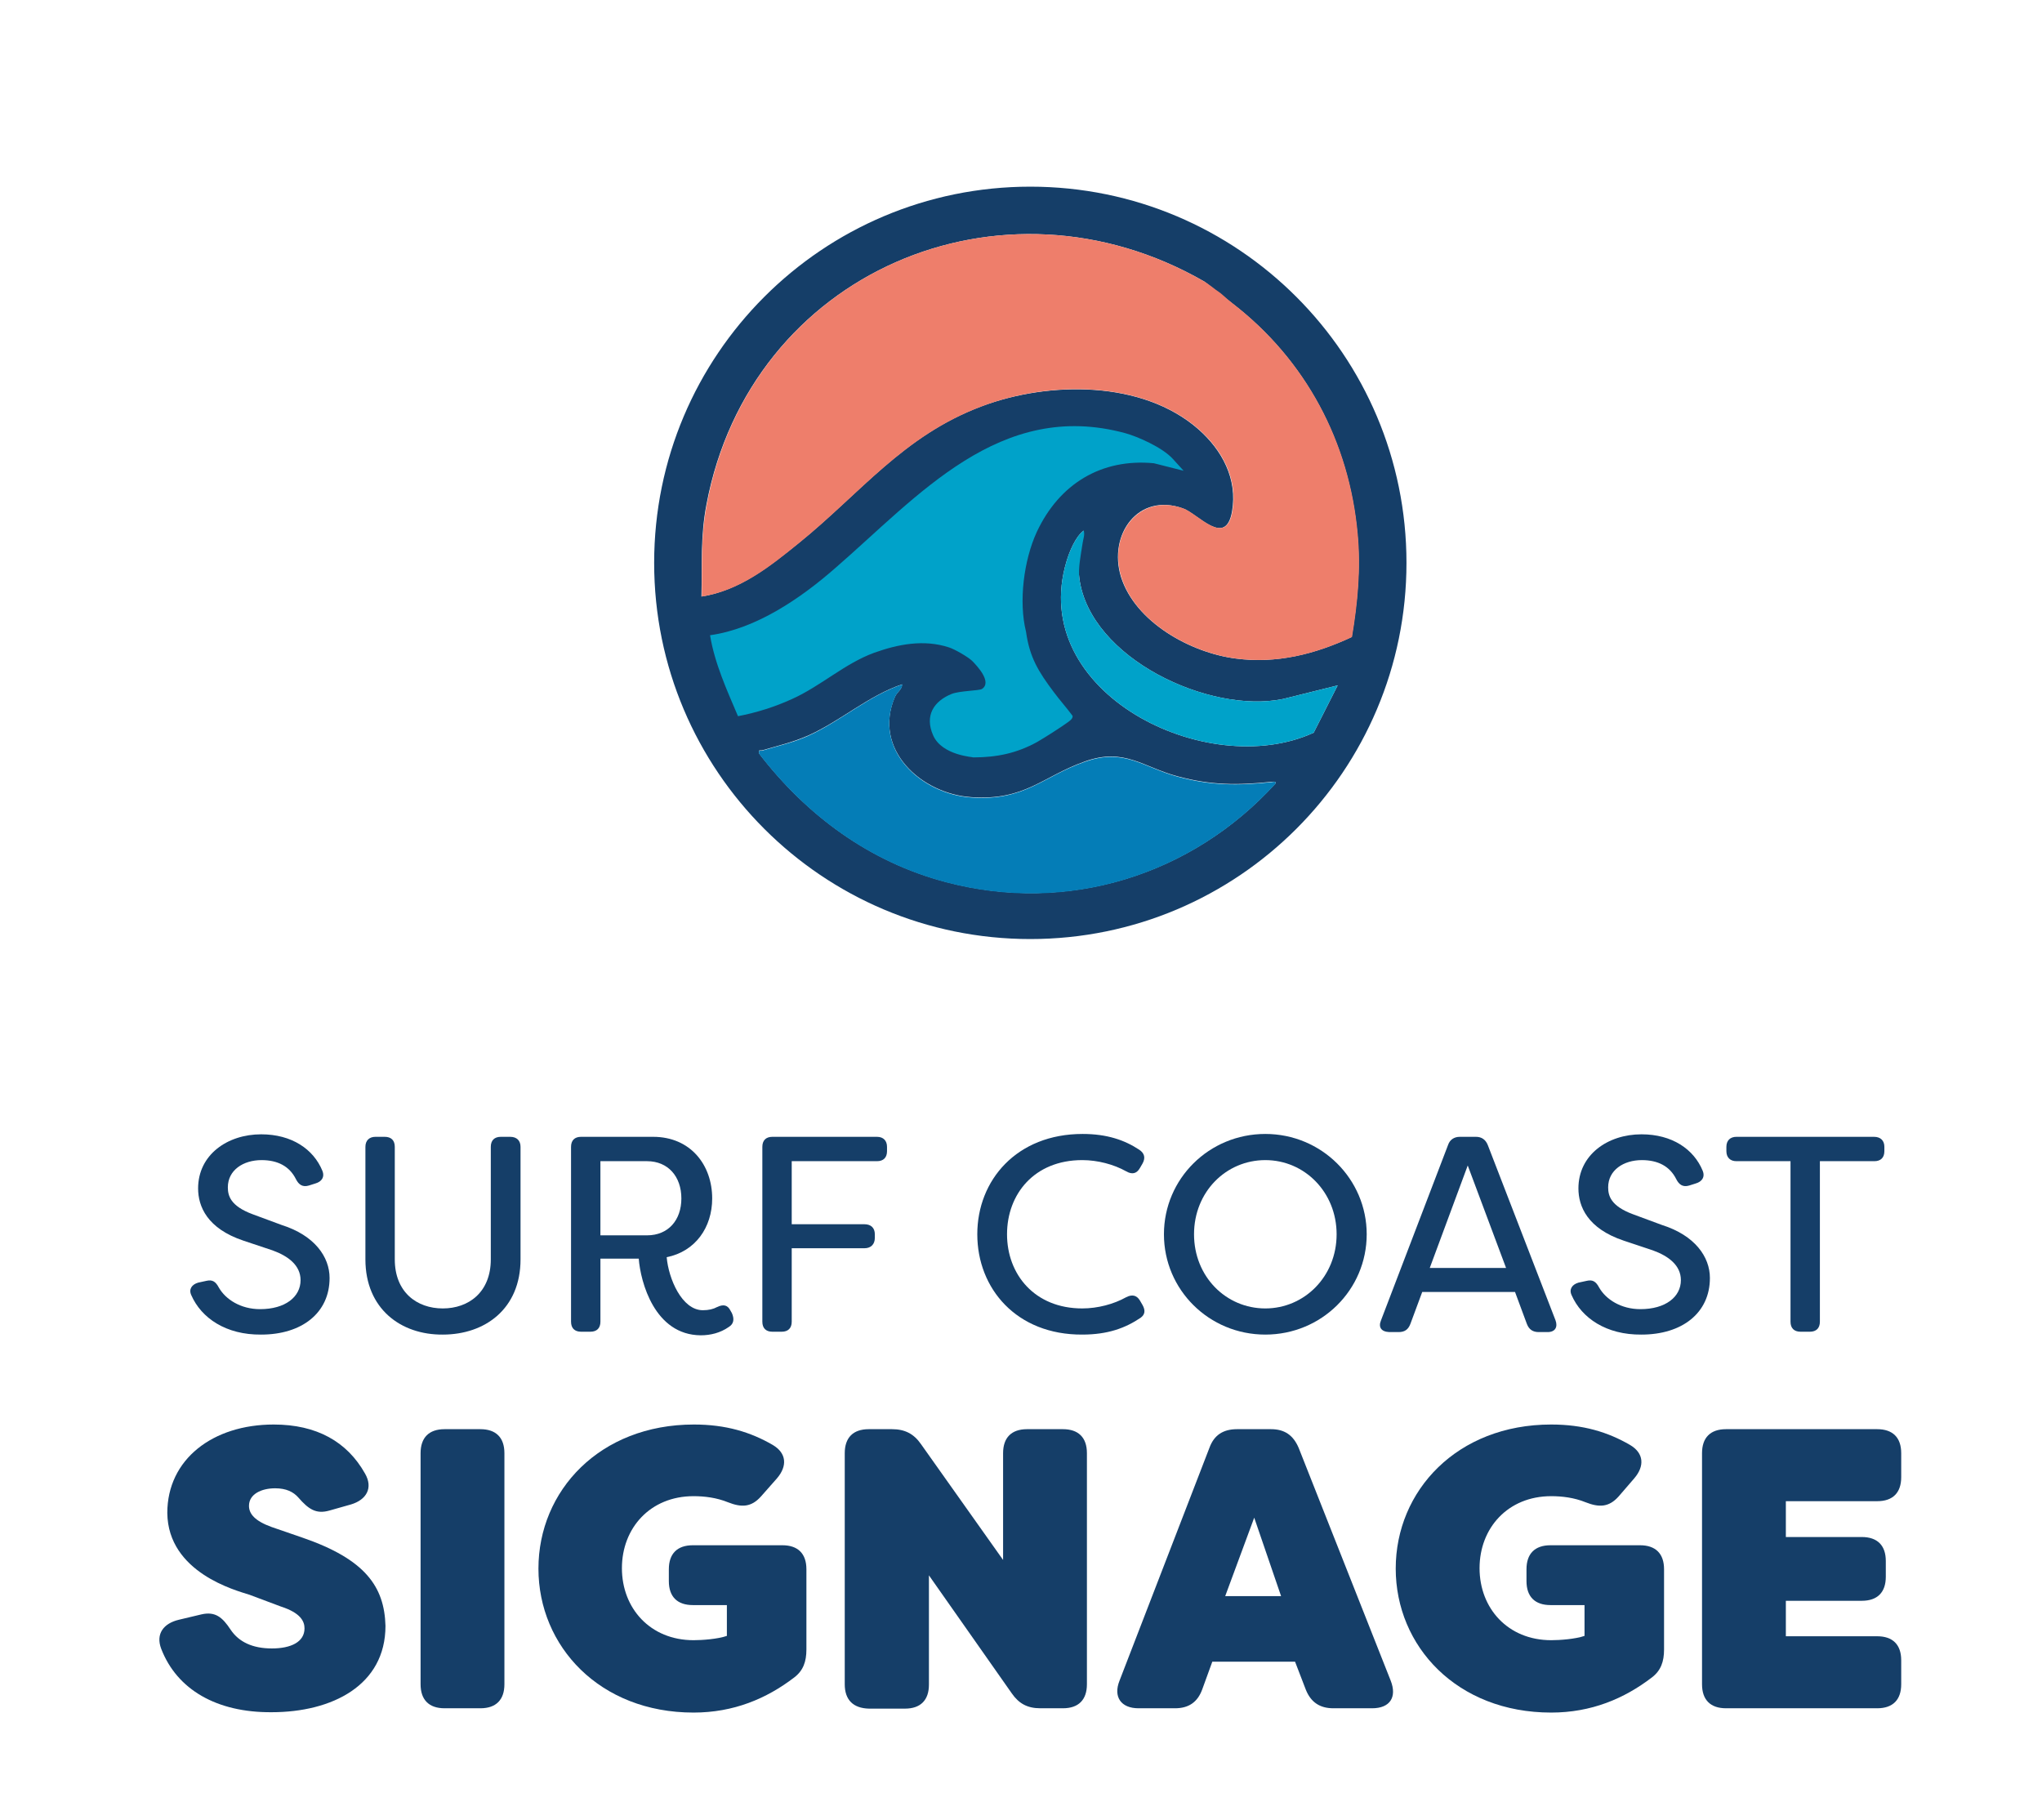 <?xml version="1.0" encoding="UTF-8"?>
<svg data-bbox="4.449 5.21 48.621 42.59" viewBox="0 0 57 50.8" xmlns="http://www.w3.org/2000/svg" data-type="color">
    <g>
        <path d="M39.26 15.71c0 5.8-4.7 10.5-10.5 10.5s-10.5-4.7-10.5-10.5 4.7-10.5 10.5-10.5 10.5 4.7 10.5 10.5m-5.64-7.85c-5.66-3.26-12.68-.26-13.9 6.22-.17.88-.12 1.69-.14 2.57 1.07-.17 1.9-.84 2.71-1.49 1.72-1.39 2.92-3 5.11-3.82 1.9-.71 4.5-.72 6.05.64.66.58 1.1 1.39.94 2.3-.18 1.01-.95.06-1.37-.09-1.25-.45-2.09.73-1.73 1.91.4 1.27 1.95 2.12 3.2 2.28 1.14.15 2.21-.12 3.24-.6.16-.95.25-1.91.16-2.87-.23-2.58-1.45-4.87-3.49-6.44m-4.27 7.68c-.04-.28 0-.71 0-1.01 0-.07.15-.22.12-.33-.23.17-.4.59-.48.86-1.1 3.66 3.92 6.15 6.9 4.78l.67-1.32-1.53.38c-2.05.42-5.38-1.13-5.68-3.36m-4.95 2.95c-.94.32-1.7 1.01-2.6 1.42-.45.2-.85.29-1.3.42-.07.02-.11-.04-.09.09 1.33 1.73 3.09 3.03 5.23 3.59 3.38.89 6.85-.19 9.18-2.75.02-.07-.03-.05-.1-.05-.95.1-1.69.1-2.62-.15-.98-.26-1.49-.81-2.59-.42-1.19.42-1.67 1.1-3.17 1-1.4-.09-2.77-1.33-2.14-2.8.06-.14.2-.2.2-.35" fill="#153e68" data-color="1"/>
        <path d="M33.62 7.86c.06.03.27.19.32.23.24.16.21.18.47.38 2.04 1.58 3.26 3.86 3.49 6.44.09.96 0 1.92-.16 2.87-1.03.48-2.09.75-3.24.6-1.25-.16-2.81-1.01-3.2-2.28-.37-1.17.48-2.35 1.73-1.91.42.15 1.19 1.1 1.37.09.16-.91-.28-1.72-.94-2.3-1.55-1.36-4.16-1.36-6.05-.64-2.19.82-3.39 2.43-5.11 3.82-.81.66-1.64 1.32-2.71 1.49.01-.89-.03-1.69.14-2.57 1.21-6.48 8.23-9.48 13.89-6.22" fill="#ee7e6b" data-color="2"/>
        <path d="M26.05 20.53c-.25-.56.02-.96.51-1.16.22-.09.77-.09.85-.14.29-.19-.13-.64-.28-.79-.12-.11-.48-.32-.64-.37-.7-.23-1.42-.09-2.09.15-.82.3-1.49.93-2.29 1.29-.48.22-.99.38-1.51.48-.31-.73-.65-1.47-.78-2.26 1.29-.18 2.53-1.03 3.49-1.87 2.32-2.01 4.6-4.72 8.1-3.77.33.09 1.03.39 1.33.72l.3.33-.83-.21c-1.46-.14-2.64.57-3.27 1.92-.36.78-.51 1.94-.3 2.78.01.05-.01-.04 0 0 .1.72.35 1.12.77 1.68.17.23.36.44.53.67.01.08-.07.13-.12.17-.19.14-.66.44-.87.56-.56.31-1.12.43-1.78.43.01-.01-.87-.05-1.12-.61" fill="#00a2c9" data-color="3"/>
        <path d="M25.19 19.1c-.01.15-.15.21-.21.36-.63 1.47.74 2.71 2.14 2.8 1.5.1 1.99-.59 3.17-1 1.1-.39 1.62.16 2.59.42.93.25 1.67.25 2.62.15.07-.01.12-.03.1.05-2.34 2.56-5.8 3.64-9.18 2.75-2.14-.56-3.9-1.86-5.23-3.59-.02-.13.02-.07.09-.09.46-.14.86-.22 1.3-.42.91-.42 1.67-1.11 2.61-1.43" fill="#047db7" data-color="4"/>
        <path d="M30.13 16.15c.3 2.23 3.63 3.78 5.68 3.36l1.53-.38-.67 1.32c-2.98 1.37-8-1.12-6.9-4.78.08-.27.25-.69.48-.86.04.11-.02.26-.03.35-.05.33-.13.71-.09.99" fill="#00a2c9" data-color="3"/>
        <path d="M5.34 36.15c-.08-.17.02-.3.19-.35l.23-.05c.17-.04.26.02.35.19.19.33.61.6 1.15.6.7 0 1.13-.34 1.13-.81 0-.41-.34-.67-.78-.83l-.81-.27c-1.02-.34-1.27-.96-1.27-1.46 0-.94.82-1.51 1.76-1.51.85 0 1.46.41 1.71 1.02.07.17-.02.3-.19.35l-.19.06c-.17.05-.28-.02-.36-.18-.18-.36-.51-.53-.96-.53-.51 0-.94.28-.94.76 0 .23.07.52.69.75l.81.3c.92.29 1.34.89 1.34 1.48 0 .98-.78 1.58-1.91 1.58-.98.01-1.67-.46-1.95-1.1" fill="#153e68" data-color="1"/>
        <path d="M10.2 35.15v-3.14c0-.18.11-.28.28-.28h.26c.18 0 .28.1.28.28v3.14c0 .92.62 1.37 1.34 1.37s1.34-.45 1.34-1.37v-3.14c0-.18.1-.28.28-.28h.26c.18 0 .29.1.29.28v3.14c0 1.38-.99 2.1-2.17 2.1-1.17.01-2.16-.72-2.16-2.1" fill="#153e68" data-color="1"/>
        <path d="M17.83 35.13h-1.07v1.76c0 .18-.1.28-.28.28h-.26c-.18 0-.28-.1-.28-.28v-4.88c0-.18.1-.28.28-.28h2.01c1.05 0 1.65.79 1.65 1.72 0 .81-.47 1.48-1.27 1.64.05.59.42 1.48 1.01 1.48.16 0 .29-.03.4-.09.17-.08.29-.06.37.1l.04.07c.07.16.06.3-.09.39-.23.16-.5.23-.78.23-1.29-.01-1.68-1.49-1.73-2.14m.23-.65c.6 0 .96-.43.96-1.03 0-.61-.37-1.04-.96-1.04h-1.3v2.07z" fill="#153e68" data-color="1"/>
        <path d="M24.76 32.01v.12c0 .18-.1.28-.28.28H22.1v1.76h2.03c.18 0 .29.1.29.28v.1c0 .18-.11.29-.29.29H22.1v2.05c0 .18-.1.28-.28.28h-.26c-.18 0-.28-.1-.28-.28v-4.88c0-.18.1-.28.28-.28h2.92c.18 0 .28.11.28.28" fill="#153e68" data-color="1"/>
        <path d="M27.28 34.45c0-1.51 1.1-2.8 2.94-2.8.68 0 1.17.17 1.58.44q.225.15.09.39l-.07.12q-.135.24-.39.09c-.34-.19-.79-.31-1.22-.31-1.34 0-2.1.95-2.1 2.07s.77 2.07 2.1 2.07c.43 0 .88-.12 1.22-.31q.255-.135.39.09l.07.12c.09.16.07.27-.05.36-.43.29-.92.47-1.63.47-1.83.01-2.93-1.28-2.93-2.8" fill="#153e68" data-color="1"/>
        <path d="M32.49 34.45c0-1.55 1.26-2.8 2.83-2.8s2.83 1.26 2.83 2.8c0 1.55-1.26 2.8-2.83 2.8s-2.83-1.25-2.83-2.8m4.82 0c0-1.17-.89-2.07-1.99-2.07s-1.99.89-1.99 2.07.89 2.07 1.99 2.07c1.09 0 1.99-.89 1.99-2.07" fill="#153e68" data-color="1"/>
        <path d="m38.55 36.85 1.87-4.89c.05-.15.17-.23.33-.23h.45c.16 0 .27.08.33.23l1.89 4.89c.07.19-.01.33-.22.33h-.25c-.16 0-.27-.07-.33-.23l-.33-.89H39.7l-.33.89c-.06.16-.16.23-.33.23h-.26c-.23-.01-.31-.14-.23-.33m3.49-1.46-1.07-2.86-1.06 2.86z" fill="#153e68" data-color="1"/>
        <path d="M43.87 36.15c-.08-.17.02-.3.19-.35l.23-.05c.17-.04.26.02.35.19.19.33.61.6 1.15.6.7 0 1.13-.34 1.13-.81 0-.41-.34-.67-.78-.83l-.81-.27c-1.02-.34-1.27-.96-1.27-1.46 0-.94.82-1.51 1.76-1.51.85 0 1.46.41 1.71 1.02.07.17-.02.3-.19.35l-.19.06c-.17.05-.28-.02-.36-.18-.18-.36-.51-.53-.96-.53-.51 0-.94.28-.94.76 0 .23.07.52.69.75l.81.3c.92.29 1.34.89 1.34 1.48 0 .98-.78 1.58-1.91 1.58-.98.01-1.67-.46-1.95-1.1" fill="#153e68" data-color="1"/>
        <path d="M52.6 32.01v.12c0 .18-.1.28-.28.28H50.8v4.48c0 .18-.1.28-.28.28h-.26c-.18 0-.28-.1-.28-.28v-4.48h-1.51c-.17 0-.28-.1-.28-.28v-.12c0-.18.11-.28.28-.28h3.84c.19 0 .29.11.29.28" fill="#153e68" data-color="1"/>
        <path d="M4.5 46.02c-.16-.42.07-.71.49-.81l.63-.15c.39-.09.59.08.82.43.23.34.61.52 1.15.52.53 0 .91-.18.91-.56 0-.19-.1-.43-.66-.61l-.88-.33c-.38-.12-2.27-.62-2.29-2.28 0-1.5 1.27-2.47 2.97-2.47 1.2 0 2.05.48 2.55 1.37.23.4.04.73-.39.86l-.6.17c-.38.11-.59-.04-.87-.36-.14-.16-.34-.26-.65-.26-.38 0-.73.16-.73.49 0 .22.16.42.63.59l.87.3c1.74.6 2.28 1.36 2.31 2.46 0 1.66-1.49 2.41-3.18 2.41-1.53.01-2.64-.63-3.08-1.77" fill="#153e68" data-color="1"/>
        <path d="M11.74 47.01v-6.45c0-.43.23-.67.67-.67h1c.43 0 .67.23.67.67v6.45c0 .43-.23.67-.67.67h-1c-.44 0-.67-.24-.67-.67" fill="#153e68" data-color="1"/>
        <path d="M15.03 43.78c0-2.17 1.71-4.02 4.34-4.02.89 0 1.58.21 2.2.57.39.23.41.59.12.93l-.45.51c-.27.3-.54.31-.92.16-.32-.13-.66-.17-.96-.17-1.21 0-2 .89-2 2.01s.79 2.01 2 2.01c.24 0 .67-.03.93-.12v-.86h-.95c-.43 0-.67-.23-.67-.67v-.33c0-.43.23-.67.67-.67h2.5c.43 0 .67.23.67.67v2.24c0 .34-.09.59-.34.78-.77.59-1.69.98-2.81.98-2.62 0-4.33-1.85-4.33-4.02" fill="#153e68" data-color="1"/>
        <path d="M23.58 47.01v-6.45c0-.43.23-.67.67-.67h.65c.36 0 .61.13.81.42L28 43.54v-2.98c0-.43.23-.67.67-.67h1c.43 0 .67.23.67.67v6.45c0 .43-.23.67-.67.67h-.63c-.36 0-.6-.13-.8-.42l-2.31-3.29v3.05c0 .43-.23.67-.67.67h-1c-.45-.01-.68-.25-.68-.68" fill="#153e68" data-color="1"/>
        <path d="m31.25 46.91 2.51-6.5c.13-.36.39-.52.77-.52h.95c.38 0 .62.17.77.52l2.57 6.5c.18.46-.02.77-.52.77h-1.08c-.38 0-.63-.17-.77-.52l-.3-.78h-2.31l-.28.77c-.13.36-.38.53-.76.53h-1.02c-.49 0-.71-.32-.53-.77m4.51-2.36-.75-2.19-.81 2.19z" fill="#153e68" data-color="1"/>
        <path d="M38.96 43.78c0-2.17 1.71-4.02 4.34-4.02.89 0 1.58.21 2.2.57.39.23.41.59.12.93l-.44.51c-.27.3-.54.31-.92.16-.32-.13-.66-.17-.96-.17-1.21 0-2 .89-2 2.01s.79 2.01 2 2.01c.24 0 .67-.03.93-.12v-.86h-.95c-.43 0-.67-.23-.67-.67v-.33c0-.43.23-.67.67-.67h2.5c.43 0 .67.23.67.67v2.24c0 .34-.09.59-.34.78-.77.59-1.69.98-2.81.98-2.63 0-4.34-1.85-4.34-4.02" fill="#153e68" data-color="1"/>
        <path d="M49.85 41.89v1.01h2.12c.43 0 .67.23.67.67v.44c0 .43-.23.67-.67.67h-2.12v.99h2.55c.43 0 .67.23.67.67v.67c0 .43-.23.67-.67.67h-4.22c-.43 0-.67-.23-.67-.67v-6.45c0-.43.23-.67.67-.67h4.22c.43 0 .67.23.67.67v.67c0 .43-.23.67-.67.67h-2.55z" fill="#153e68" data-color="1"/>
    </g>
</svg>
